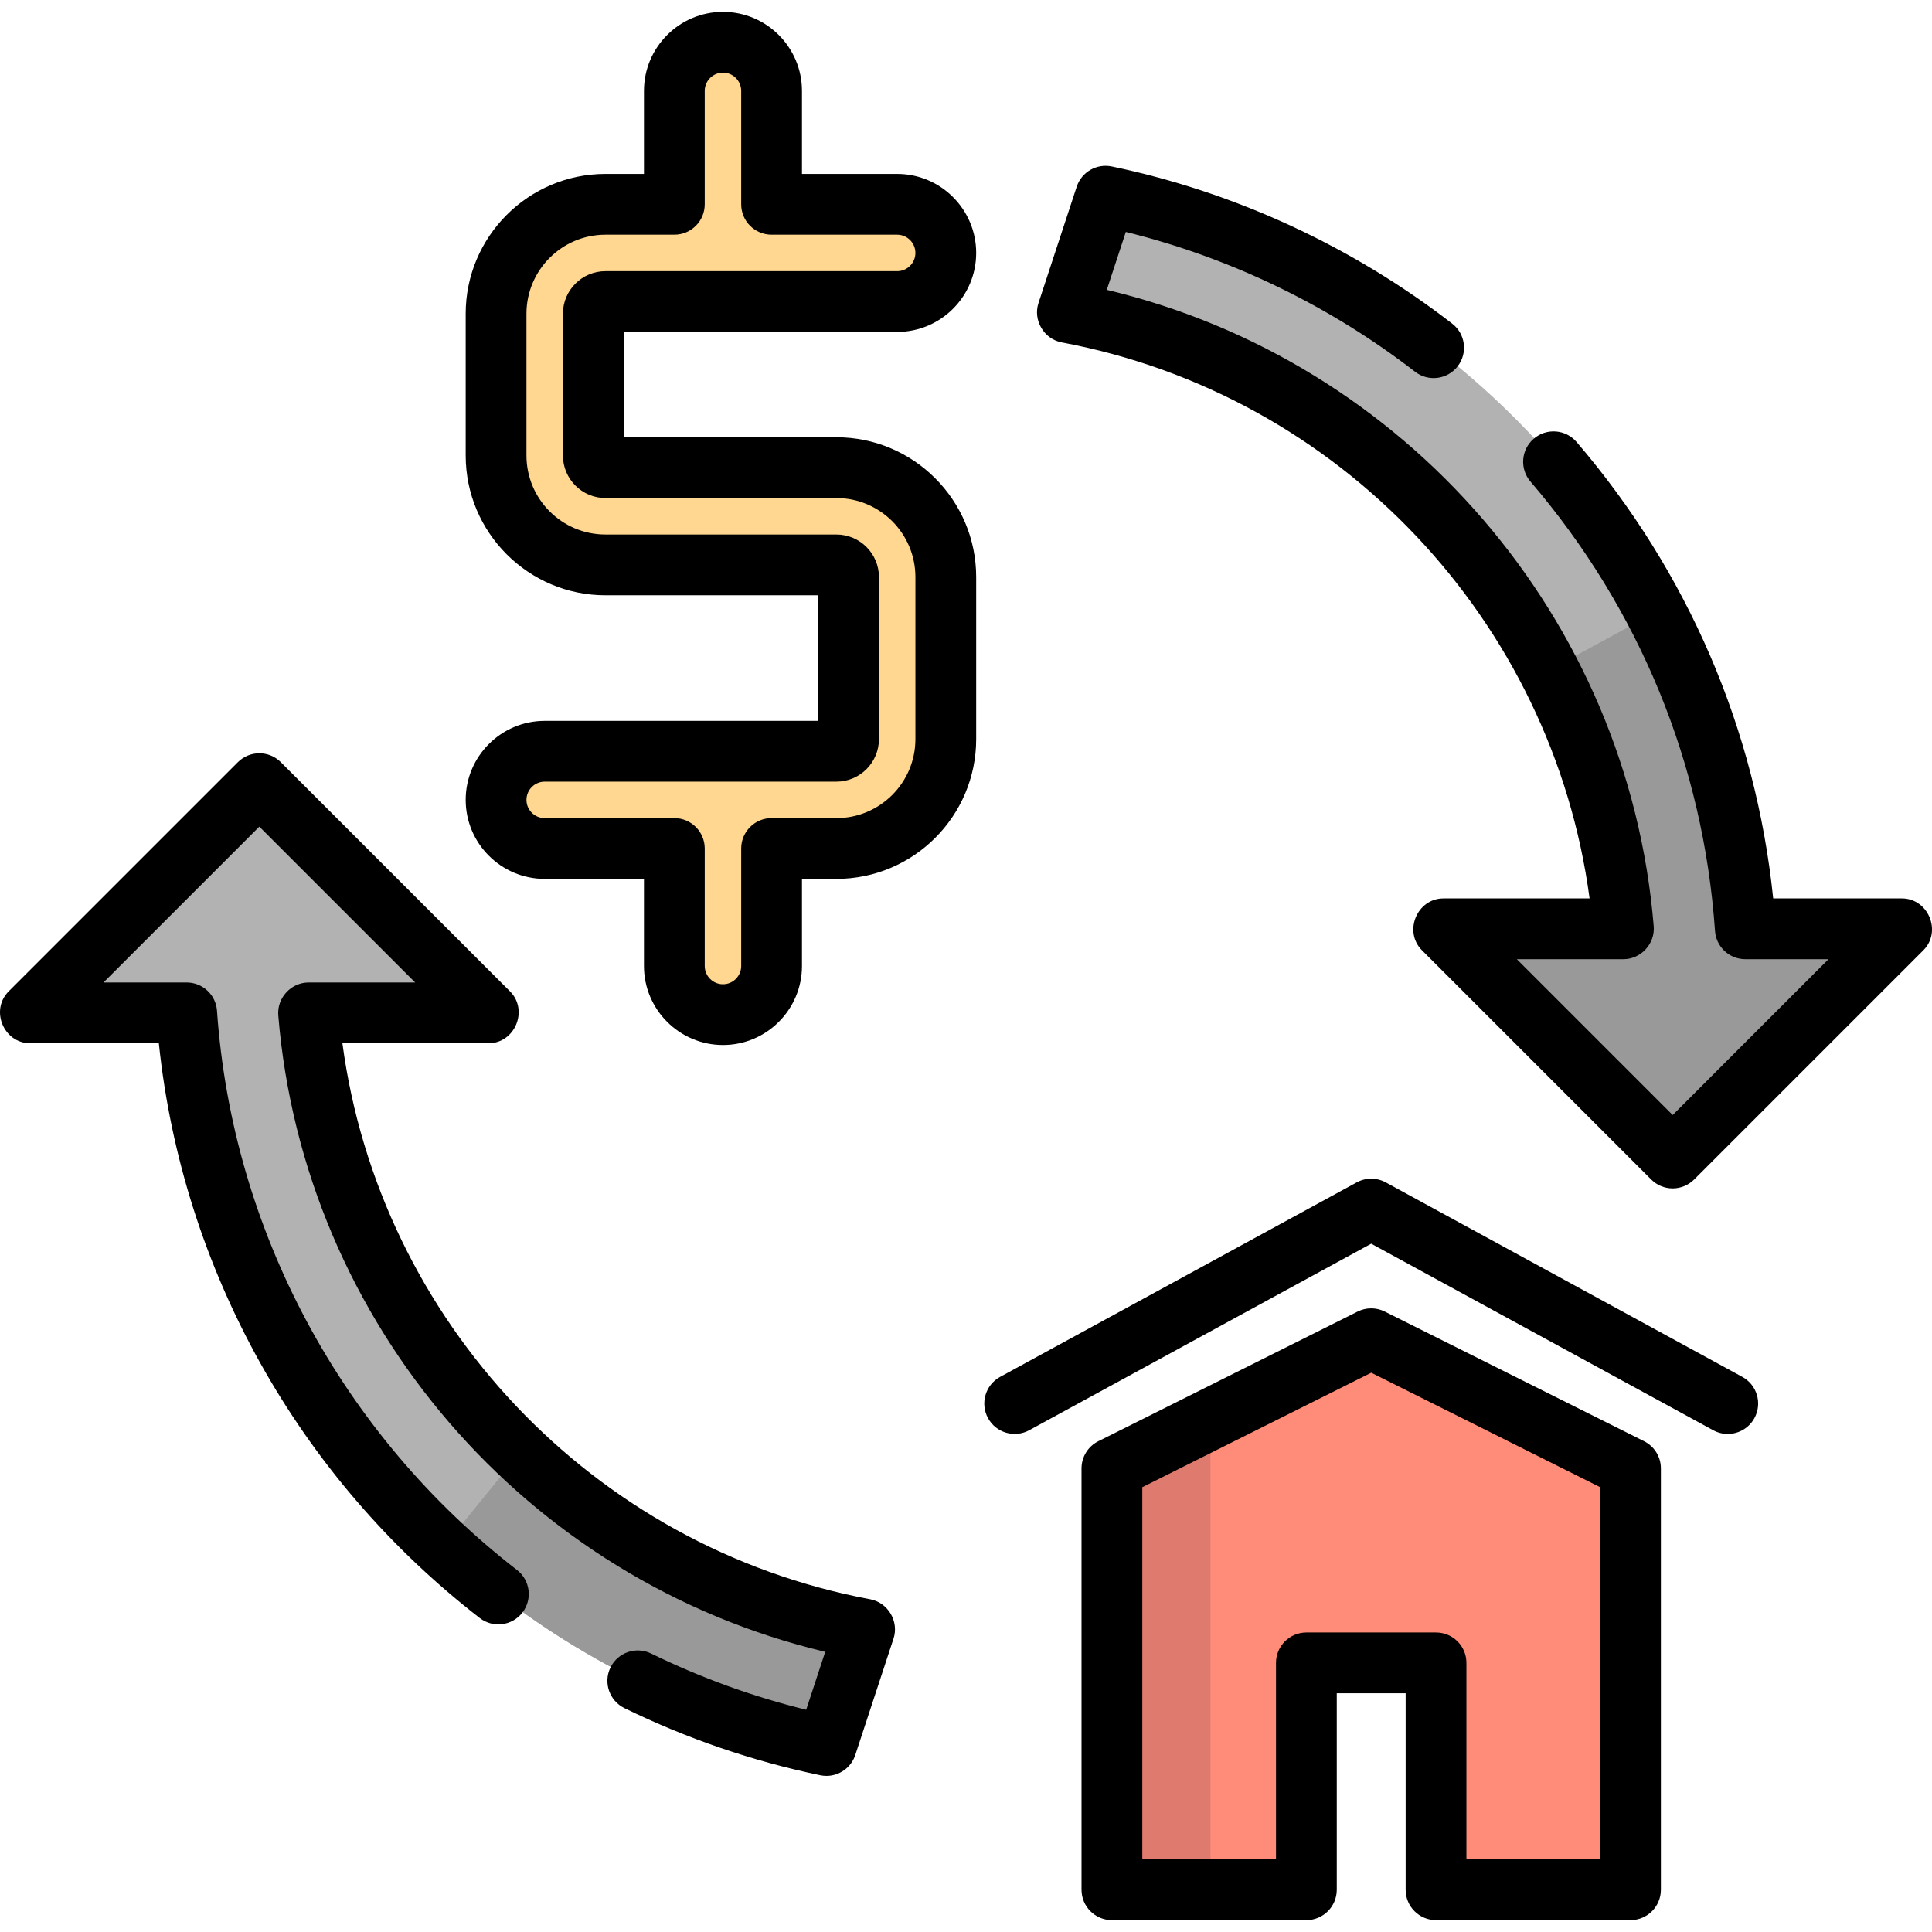 <?xml version="1.0" encoding="iso-8859-1"?>
<!-- Uploaded to: SVG Repo, www.svgrepo.com, Generator: SVG Repo Mixer Tools -->
<svg height="800px" width="800px" version="1.1" id="Layer_1" xmlns="http://www.w3.org/2000/svg" xmlns:xlink="http://www.w3.org/1999/xlink" 
	 viewBox="0 0 512 512" xml:space="preserve">
<polygon style="fill:#FF8C78;" points="363.385,354.781 294.668,389.139 294.668,500.804 346.205,500.804 346.205,440.676 
	380.564,440.676 380.564,500.804 432.101,500.804 432.101,389.139 "/>
<polygon style="fill:#DF7A6E;" points="294.668,389.139 294.668,500.804 320.794,500.804 320.794,376.075 "/>
<path style="fill:#FFD791;" d="M221.656,123.935h-61.201c-1.776,0-3.221-1.445-3.221-3.221V83.135c0-1.776,1.445-3.221,3.221-3.221
	h77.306c7.115,0,12.884-5.769,12.884-12.884s-5.769-12.884-12.884-12.884h-33.285V24.081c0-7.116-5.769-12.884-12.884-12.884
	s-12.884,5.768-12.884,12.884v30.064h-18.253c-15.985,0-28.99,13.005-28.99,28.99v37.579c0,15.985,13.005,28.99,28.99,28.99h61.201
	c1.776,0,3.221,1.445,3.221,3.221v42.948c0,1.776-1.445,3.221-3.221,3.221H144.35c-7.115,0-12.884,5.769-12.884,12.884
	c0,7.115,5.769,12.884,12.884,12.884h34.358V256c0,7.116,5.769,12.884,12.884,12.884s12.884-5.768,12.884-12.884v-31.137h17.179
	c15.985,0,28.99-13.005,28.99-28.99v-42.948C250.646,136.94,237.64,123.935,221.656,123.935z"/>
<path style="fill:#B2B2B2;" d="M463.599,246.8c-6.716-96.149-77.326-174.956-169.539-194.15l-10.129,30.829
	c79.317,14.849,140.621,81.468,147.366,163.319h-47.689l60.738,60.738l60.738-60.738h-41.485V246.8z"/>
<path style="fill:#999999;" d="M463.599,246.8c-2.128-30.467-10.679-59.188-24.292-84.828l-28.308,15.358
	c11.131,21.061,18.245,44.556,20.298,69.469h-47.689l60.738,60.738l60.738-60.738L463.599,246.8L463.599,246.8z"/>
<path style="fill:#B2B2B2;" d="M49.504,268.422c6.716,96.149,77.326,174.956,169.539,194.15l10.129-30.829
	c-79.318-14.85-140.622-81.469-147.367-163.32h47.689l-60.738-60.738L8.019,268.422H49.504z"/>
<path style="fill:#999999;" d="M229.172,431.741c-35.014-6.555-66.512-23.203-91.362-46.792l-20.322,25.078
	c27.963,25.93,62.855,44.488,101.555,52.543L229.172,431.741z"/>
<path d="M432.101,508.856h-51.538c-4.447,0-8.053-3.604-8.053-8.053v-52.074h-18.253v52.074c0,4.448-3.605,8.053-8.053,8.053
	h-51.538c-4.447,0-8.053-3.604-8.053-8.053V389.139c0-3.05,1.723-5.839,4.452-7.202l68.717-34.358c2.267-1.135,4.936-1.135,7.202,0
	l68.717,34.358c2.728,1.365,4.452,4.152,4.452,7.202v111.665C440.154,505.252,436.549,508.856,432.101,508.856z M388.617,492.751
	h35.432v-98.634l-60.664-30.332l-60.664,30.332v98.634h35.432v-52.074c0-4.448,3.605-8.053,8.053-8.053h34.358
	c4.447,0,8.053,3.604,8.053,8.053V492.751z"/>
<path d="M457.863,380.013c-1.302,0.001-2.624-0.317-3.848-0.985l-90.63-49.434l-90.63,49.434c-3.904,2.129-8.796,0.69-10.925-3.213
	c-2.13-3.905-0.691-8.796,3.214-10.926l94.486-51.538c2.403-1.311,5.308-1.311,7.712,0l94.486,51.538
	c3.904,2.129,5.344,7.021,3.214,10.926C463.477,378.495,460.714,380.013,457.863,380.013z"/>
<path d="M191.593,276.937c-11.544,0-20.937-9.393-20.937-20.937v-23.085H144.35c-11.544,0-20.937-9.393-20.937-20.937
	c0-11.544,9.393-20.937,20.937-20.937h72.475v-33.285h-56.369c-20.425,0-37.043-16.618-37.043-37.043V83.135
	c0-20.425,16.618-37.043,37.043-37.043h10.2V24.081c0-11.544,9.393-20.937,20.937-20.937s20.937,9.393,20.937,20.937v22.011h25.232
	c11.544,0,20.937,9.393,20.937,20.937s-9.393,20.937-20.937,20.937h-72.475v27.916h56.369c20.425,0,37.043,16.618,37.043,37.043
	v42.948c0,20.425-16.618,37.043-37.043,37.043h-9.126V256C212.53,267.545,203.137,276.937,191.593,276.937z M144.35,207.147
	c-2.664,0-4.832,2.168-4.832,4.832c0,2.664,2.168,4.832,4.832,4.832h34.358c4.447,0,8.053,3.604,8.053,8.053V256
	c0,2.664,2.168,4.832,4.832,4.832s4.832-2.168,4.832-4.832v-31.137c0-4.448,3.605-8.053,8.053-8.053h17.179
	c11.544,0,20.937-9.393,20.937-20.937v-42.948c0-11.544-9.393-20.937-20.937-20.937h-61.201c-6.217,0-11.274-5.057-11.274-11.274
	V83.135c0-6.217,5.057-11.274,11.274-11.274h77.306c2.664,0,4.832-2.168,4.832-4.832s-2.168-4.832-4.832-4.832h-33.285
	c-4.447,0-8.053-3.604-8.053-8.053V24.081c0-2.664-2.168-4.832-4.832-4.832s-4.832,2.168-4.832,4.832v30.064
	c0,4.448-3.605,8.053-8.053,8.053h-18.253c-11.544,0-20.937,9.393-20.937,20.937v37.579c0,11.544,9.393,20.937,20.937,20.937h61.201
	c6.217,0,11.274,5.057,11.274,11.274v42.948c0,6.217-5.057,11.274-11.274,11.274H144.35z"/>
<path d="M443.271,314.938c-2.136,0-4.184-0.848-5.694-2.358l-60.737-60.738c-4.968-4.969-1.326-13.748,5.694-13.748h38.722
	c-9.845-73.616-66.245-133.566-139.882-147.351c-4.709-0.88-7.667-5.867-6.168-10.429l10.13-30.829
	c1.279-3.894,5.282-6.203,9.291-5.371c32.573,6.779,63.773,21.187,90.229,41.664c3.517,2.722,4.162,7.779,1.44,11.296
	c-2.722,3.516-7.78,4.161-11.296,1.439c-22.631-17.515-48.997-30.241-76.649-37.043l-5.042,15.345
	c79.157,18.832,138.208,86.952,144.941,168.669c0.381,4.625-3.388,8.714-8.026,8.714h-28.248l41.297,41.298l41.297-41.298h-22.043
	c-4.229,0-7.739-3.273-8.033-7.492c-3.084-44.148-19.997-85.328-48.908-119.086c-2.893-3.378-2.5-8.462,0.878-11.354
	c3.378-2.894,8.461-2.5,11.354,0.877c29.537,34.489,47.462,76.165,52.094,120.949h34.1c7.02,0,10.663,8.777,5.694,13.748
	l-60.738,60.738C447.455,314.089,445.408,314.938,443.271,314.938z"/>
<path d="M219.018,470.625c-0.544,0-1.095-0.056-1.646-0.17c-17.943-3.735-35.402-9.72-51.891-17.786
	c-3.995-1.954-5.649-6.778-3.695-10.772c1.954-3.996,6.779-5.648,10.772-3.695c13.129,6.423,26.921,11.422,41.09,14.899
	l5.043-15.349c-79.16-18.833-138.209-86.954-144.943-168.67c-0.381-4.625,3.388-8.714,8.026-8.714h28.248l-41.297-41.298
	L27.43,260.368h22.043c4.229,0,7.739,3.273,8.033,7.492c4.067,58.228,33.042,112.243,79.496,148.197
	c3.517,2.722,4.162,7.779,1.44,11.296c-2.723,3.515-7.78,4.162-11.296,1.439c-48.085-37.214-78.798-92.392-85.052-152.319H7.99
	c-7.02,0-10.663-8.777-5.694-13.748l60.737-60.737c3.145-3.144,8.244-3.144,11.388,0l60.738,60.737
	c4.968,4.969,1.326,13.748-5.694,13.748H90.742c9.845,73.616,66.245,133.566,139.882,147.351c4.709,0.88,7.667,5.867,6.168,10.429
	l-10.13,30.83C225.559,468.442,222.431,470.625,219.018,470.625z"/>
</svg>